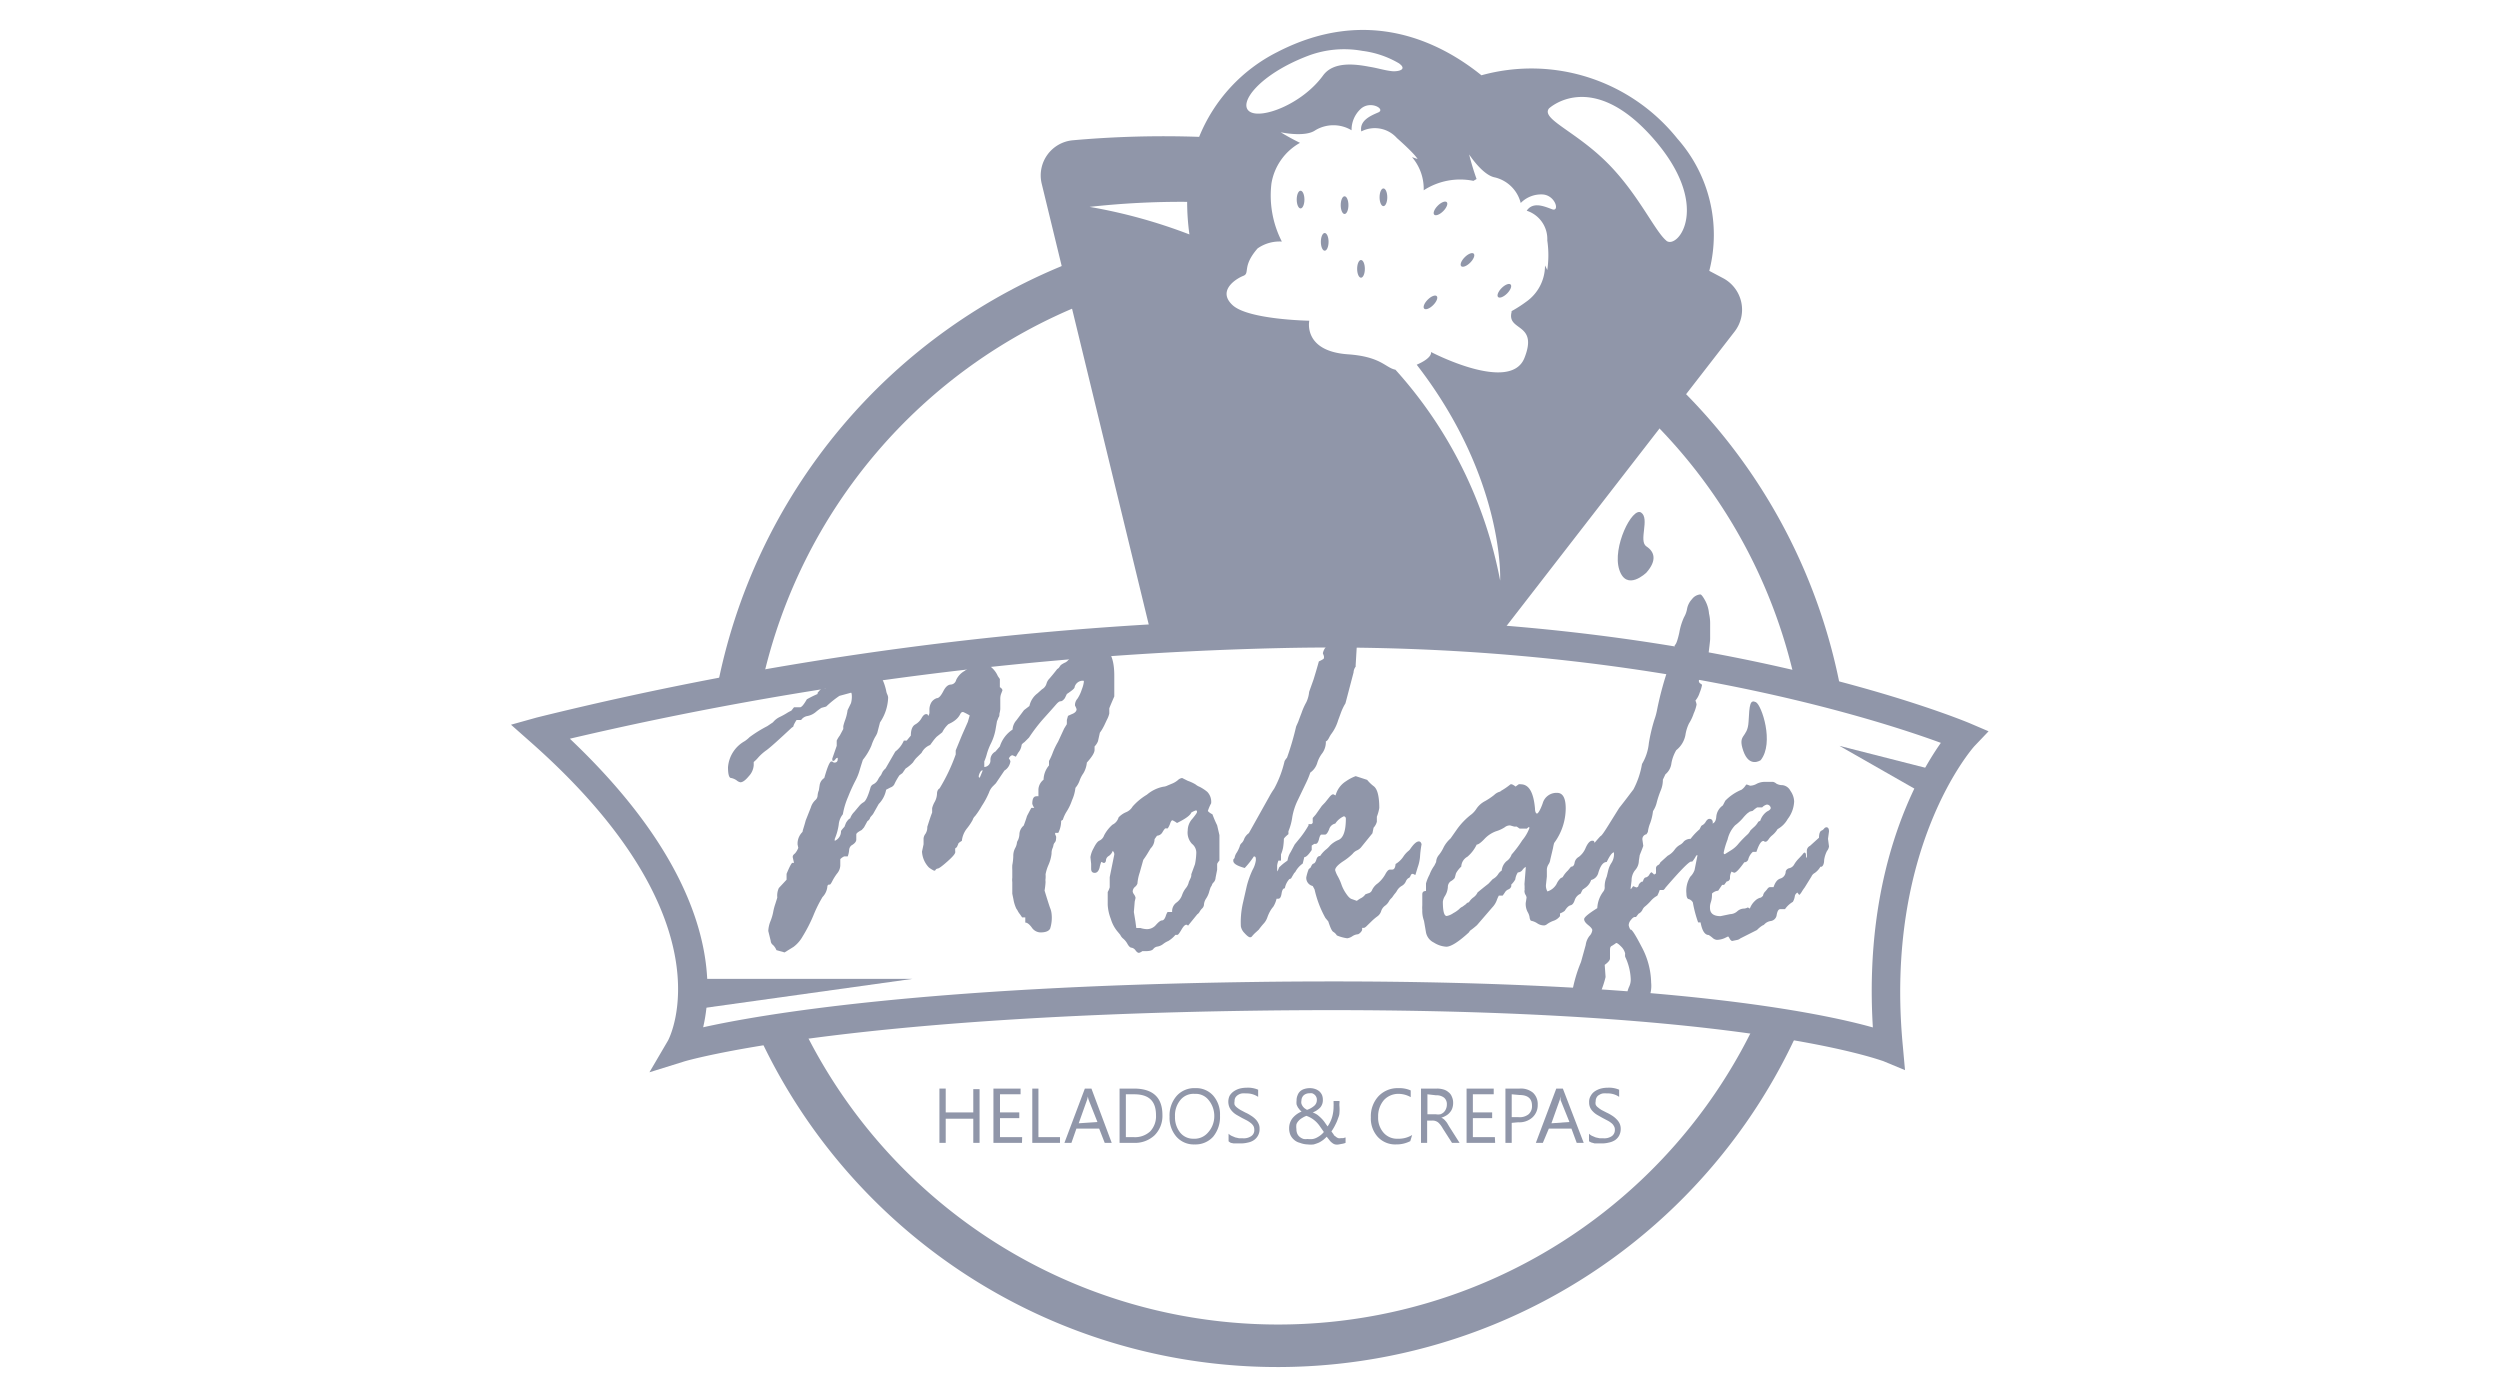 <svg xmlns="http://www.w3.org/2000/svg" id="Capa_1" data-name="Capa 1" viewBox="0 0 175 98"><defs><style>.cls-1{fill:#9096a9;}</style></defs><path class="cls-1" d="M123,71.36a37,37,0,0,1-67,.13l-3,.73a40,40,0,0,0,73-.33Z"></path><path class="cls-1" d="M45.46,75.06l1.3-2.22c.09-.16,4.44-8.47-9.6-20.88l-1.39-1.23,1.79-.5a236.68,236.68,0,0,1,51.87-6.88c29.48-.7,48.27,7.2,48.46,7.28l1.31.56-1,1.05c-.06.07-6.33,7.09-5,21l.15,1.67-1.54-.64c-.1,0-10.34-4-44.17-3.52-29.2.42-39.64,3.52-39.74,3.55Zm47.9-6.36c23.56,0,34.14,2.21,37.74,3.22-.66-10.84,3-17.42,4.76-19.92-4.58-1.68-21.61-7.22-46.38-6.63a241.54,241.54,0,0,0-49.59,6.34C50,61.29,50,68.59,49.22,71.91c4.13-.92,15.48-2.85,38.42-3.17C89.63,68.71,91.53,68.7,93.36,68.7Z"></path><polygon class="cls-1" points="48.85 70.62 63.88 68.52 48.85 68.52 48.85 70.62"></polygon><polygon class="cls-1" points="134.58 55.53 128.76 52.21 135.86 54.02 134.58 55.53"></polygon><path class="cls-1" d="M55.58,49.51l.08,0H56c.11,0,.27-.19.48-.56a7.71,7.71,0,0,1,.75-.37l0-.08a3.81,3.81,0,0,1,.28-.31h.27a1.23,1.23,0,0,0,.22-.19,2.71,2.71,0,0,1,.84-.43,3.23,3.23,0,0,0,.83-.39,3.65,3.65,0,0,1,.61-.12l.39-.1.3,0c.5,0,.85.46,1.06,1.38a1,1,0,0,0,.07.25.64.64,0,0,1,.07.24,3.28,3.28,0,0,1-.57,1.74l-.19.73a1.49,1.49,0,0,1-.15.29,3.38,3.38,0,0,0-.26.6,4.2,4.2,0,0,1-.6,1c-.05.16-.13.4-.23.74a3.66,3.66,0,0,1-.26.66,11.86,11.86,0,0,0-.54,1.18A5.31,5.31,0,0,0,59,57a1.34,1.34,0,0,0-.29.73,4,4,0,0,1-.28,1l0,.13a.72.72,0,0,0,.44-.69s.08-.13.24-.29l.11-.28c.11-.18.21-.29.29-.31a1.21,1.21,0,0,1,.29-.46l.36-.43a1.16,1.16,0,0,1,.3-.25c.14-.08.3-.41.47-1a.37.37,0,0,1,.22-.26.74.74,0,0,0,.31-.32,1.34,1.34,0,0,1,.21-.31l.11-.23a1.15,1.15,0,0,1,.21-.24l.68-1.18a1.9,1.9,0,0,0,.6-.77l.11,0h.09l.29-.35c0-.4.1-.66.31-.78a1.16,1.16,0,0,0,.45-.46c.1-.17.2-.26.31-.26s.08,0,.15.12h0s.06-.07.08-.2v-.2a1,1,0,0,1,.14-.55.73.73,0,0,1,.38-.29c.16,0,.31-.21.46-.5s.32-.44.51-.45a.41.41,0,0,0,.38-.32,1.43,1.43,0,0,1,.6-.64,3,3,0,0,1,.62-.37.61.61,0,0,0,.23-.11.37.37,0,0,1,.22-.08,1.06,1.06,0,0,1,.4.12l.25.08a1.69,1.69,0,0,1,.6.73l.14.2v.07l0,.34v.16c.12.08.18.15.18.23l-.1.26a1,1,0,0,0-.05.32c0,.13,0,.25,0,.38l0,.35a1.65,1.65,0,0,1-.06.32c0,.1,0,.19-.07.27a1.86,1.86,0,0,1-.1.25l-.11.63a3.62,3.62,0,0,1-.3.9,4.5,4.5,0,0,0-.29.73,3.68,3.68,0,0,1-.19.56l0,.12v.27a.45.45,0,0,0,.43-.47.65.65,0,0,1,.35-.61l.31-.36a2.2,2.2,0,0,1,.89-1.18,1.06,1.06,0,0,1,.27-.65l.53-.71.38-.29a1.49,1.49,0,0,1,.57-.89l.31-.28a.66.66,0,0,0,.31-.38.83.83,0,0,1,.22-.38c.12-.14.3-.35.53-.65l.11-.08.14-.2a1.68,1.68,0,0,1,.35-.2l.11-.08a2.13,2.13,0,0,1,.63-.5,2.85,2.85,0,0,0,.63-.42l.48-.1a.77.77,0,0,1,.23-.08c.88,0,1.32.7,1.32,2.11l0,.31,0,1.15c-.23.53-.35.82-.35.84l0,.36a1.85,1.85,0,0,1-.18.46c-.12.26-.19.41-.22.46a2.8,2.8,0,0,1-.26.42l-.13.59a1.07,1.07,0,0,1-.24.37v.24c0,.2-.18.49-.54.89a1.78,1.78,0,0,1-.25.76,2,2,0,0,0-.26.51,1.59,1.59,0,0,1-.29.5,2.87,2.87,0,0,1-.24.87,3.57,3.57,0,0,1-.37.78,2.46,2.46,0,0,0-.27.58l-.12.08a1.85,1.85,0,0,1-.2.84l-.22,0v.08a.35.35,0,0,0,.06.14.54.54,0,0,1,0,.22.36.36,0,0,1-.08.23.38.38,0,0,0-.1.2.76.76,0,0,1-.06.2.9.9,0,0,0-.07.38,2.69,2.69,0,0,1-.21.78,3,3,0,0,0-.21.67,2,2,0,0,1,0,.3.85.85,0,0,0,0,.23,5.37,5.37,0,0,1-.07.61c.18.59.31,1,.38,1.2a1.4,1.4,0,0,1,.11.42A2.49,2.49,0,0,1,73.51,65c-.09.18-.32.27-.68.27a.76.76,0,0,1-.61-.35c-.17-.23-.32-.34-.45-.34v-.36l0,0h-.22L71.4,64a1.36,1.36,0,0,1-.18-.28l-.08-.12a2.52,2.52,0,0,1-.2-.65l-.08-.39,0-.32,0-.49a1.24,1.24,0,0,1,0-.31l0-.54a3.35,3.35,0,0,1,0-.34,3.67,3.67,0,0,0,.07-.63,1.15,1.15,0,0,1,.13-.56,1,1,0,0,0,.12-.34.44.44,0,0,1,.08-.22,1.13,1.13,0,0,0,.1-.45.84.84,0,0,1,.3-.57c.09-.24.17-.46.23-.67.2-.38.3-.57.31-.57h.2a.9.9,0,0,1-.14-.28c0-.35.09-.53.29-.53a.3.3,0,0,1,.14,0l0-.16,0-.33a.92.92,0,0,1,.36-.67,1.6,1.6,0,0,1,.38-1l0-.31a4.06,4.06,0,0,0,.24-.52,5.08,5.08,0,0,1,.39-.82l.43-.93.19-.31h0a.27.27,0,0,1,0-.08l0-.21.08-.29L75,50q.36-.13.36-.36a1.36,1.36,0,0,0-.11-.25v-.08a.69.69,0,0,1,.17-.4,2.56,2.56,0,0,0,.31-.66,2.08,2.08,0,0,0,.14-.52c0-.05,0-.08-.05-.08a.59.59,0,0,0-.6.46c0,.08-.18.23-.54.47l-.14.29c-.11.15-.21.22-.3.22s-.19.08-.32.23-.43.49-.89,1a11.79,11.79,0,0,0-1,1.31l-.32.32c-.13.09-.2.16-.2.22a1,1,0,0,1-.23.51l-.17.29-.23-.1c-.1,0-.19.08-.26.22a.68.68,0,0,1,.11.2.89.89,0,0,1-.42.65l-.6.89-.21.21a1.16,1.16,0,0,0-.27.44,5.7,5.7,0,0,1-.5.93,5.81,5.81,0,0,1-.47.71.58.58,0,0,0-.17.27,4,4,0,0,1-.41.61,1.66,1.66,0,0,0-.35.86c-.17.1-.26.17-.26.24l-.09.2-.11.08a1.09,1.09,0,0,0,0,.26c0,.13-.2.35-.56.67s-.59.49-.68.49a.23.23,0,0,0-.13.07c0,.06-.09.08-.11.08a1.94,1.94,0,0,1-.37-.23,1.74,1.74,0,0,1-.48-1.11l.11-.51,0-.41a.61.61,0,0,1,.13-.32.83.83,0,0,0,.13-.49c.15-.47.26-.81.34-1l0-.31a1.7,1.7,0,0,1,.18-.44,1.3,1.3,0,0,0,.16-.56c0-.2.08-.33.18-.38a12.65,12.65,0,0,0,1.13-2.38v-.28l.41-1c.12-.28.27-.61.44-1l.13-.45a4.21,4.21,0,0,0-.46-.24c-.06,0-.13,0-.21.16s-.27.45-.82.69a1.93,1.93,0,0,0-.43.57l-.39.31a3,3,0,0,0-.27.32l-.19.26a1.12,1.12,0,0,0-.6.55l-.38.37a2.13,2.13,0,0,0-.22.3,2.75,2.75,0,0,1-.52.43l-.22.32-.21.15a4.89,4.89,0,0,0-.33.57.46.46,0,0,1-.29.28l-.31.16a1.92,1.92,0,0,1-.52,1l-.4.71-.19.22a.44.44,0,0,1-.2.27l-.24.44-.16.18c-.25.13-.38.23-.38.31l0,.36c0,.14-.11.28-.34.41a.45.45,0,0,0-.16.31,1.59,1.59,0,0,1-.1.46h-.25a.83.83,0,0,0-.27.19l0,0,0,.46a.93.93,0,0,1-.22.54,3.56,3.56,0,0,0-.34.54c-.08.16-.14.24-.17.24H58l-.08.08a1.22,1.22,0,0,1-.35.8l-.17.3a9.44,9.44,0,0,0-.47,1,10.42,10.42,0,0,1-.74,1.44,2.36,2.36,0,0,1-.64.74l-.63.39-.57-.16a1,1,0,0,0-.24-.36.38.38,0,0,1-.16-.29l-.17-.69a2.05,2.05,0,0,1,.15-.68,3.36,3.36,0,0,0,.19-.63,4,4,0,0,1,.16-.61c.08-.26.13-.4.13-.43a1.26,1.26,0,0,1,.11-.66l.54-.58s0,0,0-.08v0l0-.33c.21-.51.35-.77.41-.77l.11,0L55.49,60c0-.06,0-.14.16-.26a1.29,1.29,0,0,0,.23-.39l-.05-.24V59a1.16,1.16,0,0,1,.35-.77c0-.1.11-.37.22-.8l.36-.91a1.16,1.16,0,0,1,.3-.5.46.46,0,0,0,.17-.31,1.21,1.21,0,0,1,.09-.39c0,.06,0,.07,0,0l.06-.39a.72.72,0,0,1,.32-.47c.22-.77.38-1.16.5-1.16a.26.26,0,0,1,.16.08h.06c.14,0,.22-.08.22-.24s0-.08-.06-.08-.16.2-.22.2-.1,0-.1-.08,0-.05,0-.08l.31-.89,0-.37a2.16,2.16,0,0,1,.22-.36l.24-.45v-.2a3.58,3.58,0,0,1,.12-.4,3.16,3.16,0,0,0,.18-.72l.24-.49a1.77,1.77,0,0,0,.06-.43q0-.3-.06-.3l-.81.22a7.29,7.29,0,0,0-.93.75l-.33.09a3.49,3.49,0,0,0-.37.27,1.29,1.29,0,0,1-.6.3.66.66,0,0,0-.45.28l-.06,0h-.26a2.28,2.28,0,0,0-.21.38c0,.09-.07.13-.1.13-.94.88-1.53,1.41-1.79,1.6a3.36,3.36,0,0,0-.57.5,2.52,2.52,0,0,1-.33.33v.23a1.24,1.24,0,0,1-.34.76c-.23.28-.43.43-.59.43a.56.56,0,0,1-.26-.13,1,1,0,0,0-.39-.17c-.15,0-.22-.28-.22-.75a2.29,2.29,0,0,1,1.17-1.83,2.2,2.2,0,0,0,.34-.28,9,9,0,0,1,1.24-.77l.4-.27a1.35,1.35,0,0,1,.47-.37,5.08,5.08,0,0,0,.51-.28,2.36,2.36,0,0,1,.3-.16Zm13.07,4.77.14-.35v0s0,0-.05,0-.17.13-.23.39q0,.12.06.12S68.63,54.34,68.65,54.28Z"></path><path class="cls-1" d="M83.81,64l-.65.8a.16.16,0,0,0-.11-.07c-.1,0-.21.11-.35.35s-.23.36-.28.36l-.14,0a2,2,0,0,1-.5.43,1.54,1.54,0,0,0-.37.22.91.91,0,0,1-.39.17.44.44,0,0,0-.29.17q-.11.15-.54.15l-.23,0a.6.6,0,0,1-.23.12c-.08,0-.16-.06-.24-.17a.44.44,0,0,0-.27-.19q-.15,0-.3-.27a1.28,1.28,0,0,0-.29-.36.73.73,0,0,1-.21-.27l-.2-.24a2.43,2.43,0,0,1-.46-.87,3.15,3.15,0,0,1-.22-1v-.08l0-.38,0-.43a1.42,1.42,0,0,0,.14-.33V61.4L78,59.82c0-.07,0-.15-.11-.26a.7.7,0,0,1-.28.36.38.38,0,0,0-.19.27c0,.15-.08.22-.16.22l-.17-.08a2.21,2.21,0,0,0-.12.41c-.07.24-.18.36-.34.36s-.25-.09-.25-.28l0-.35L76.33,60a1.81,1.81,0,0,1,.22-.62q.23-.47.42-.54a.64.64,0,0,0,.32-.37,2.64,2.64,0,0,1,.58-.74.81.81,0,0,0,.43-.51,1.51,1.51,0,0,1,.51-.36.93.93,0,0,0,.47-.4,4.17,4.17,0,0,1,1-.83,2.53,2.53,0,0,1,1.15-.56.79.79,0,0,0,.31-.09l.36-.15a1.54,1.54,0,0,0,.35-.22.52.52,0,0,1,.3-.15l.4.2a2.87,2.87,0,0,1,.54.25,1,1,0,0,0,.29.17,3,3,0,0,1,.53.35,1,1,0,0,1,.27.8,3.16,3.16,0,0,0-.23.54s.1.13.32.23a7.64,7.64,0,0,0,.33.77l.16.69,0,1.62,0,.15c-.11.14-.16.22-.16.26l0,.39-.11.56a.51.51,0,0,1-.14.33.37.37,0,0,0-.12.2l-.09.15s-.06.16-.11.35a1.64,1.64,0,0,1-.21.44.91.91,0,0,0-.14.38.41.41,0,0,1-.14.31,1,1,0,0,0-.16.21A.47.47,0,0,1,83.81,64Zm-4.33.51.06.45,0,0h.22l.07,0a1.75,1.75,0,0,0,.42.08.83.83,0,0,0,.68-.31c.18-.2.31-.3.41-.3s.19-.1.26-.3a1.15,1.15,0,0,1,.13-.29H82l.05,0a.74.74,0,0,1,.29-.65,1.08,1.08,0,0,0,.4-.52,1.65,1.65,0,0,1,.27-.5,1,1,0,0,0,.21-.44l.11-.24a.5.5,0,0,0,.06-.29l.26-.71a4.65,4.65,0,0,0,.09-.77.78.78,0,0,0-.3-.65,1.15,1.15,0,0,1-.3-.93,1.23,1.23,0,0,1,.33-.83c.21-.26.32-.41.32-.47s0-.11-.08-.11a1.33,1.33,0,0,0-.32.15c-.07.19-.39.43-1,.73a1.52,1.52,0,0,0-.32-.19c-.05,0-.11.07-.16.23a1.5,1.5,0,0,1-.17.34h-.18s-.08.08-.18.25a.47.47,0,0,1-.39.26l-.17.24a.93.93,0,0,1-.28.65l-.15.25a6.27,6.27,0,0,1-.36.55l-.25.89a3.17,3.17,0,0,0-.16.77.54.54,0,0,1-.18.24.43.43,0,0,0-.15.33.55.55,0,0,0,.1.2.58.58,0,0,1,.1.23l-.06.26-.06.73Z"></path><path class="cls-1" d="M86.33,60.25v-.08l.09-.11a.89.89,0,0,1,.16-.39,2.44,2.44,0,0,0,.2-.42.41.41,0,0,1,.14-.24.71.71,0,0,0,.17-.28.94.94,0,0,1,.33-.41l1.42-2.54a5.46,5.46,0,0,1,.35-.57,7.62,7.62,0,0,0,.73-1.93,1.18,1.18,0,0,1,.17-.24,19.48,19.48,0,0,0,.64-2.19l.14-.31s.09-.25.24-.64a4.5,4.5,0,0,1,.33-.74,2.14,2.14,0,0,0,.2-.73l.31-.87c.08-.26.21-.68.37-1.26.24-.11.35-.19.35-.21a.42.42,0,0,0,0-.18l-.07-.18a1,1,0,0,1,.22-.45l.06-.08a1.16,1.16,0,0,1,.11-.32l0-.11a4.28,4.28,0,0,1,.65-1.32c.26-.36.51-.54.76-.54s.34.12.37.36a2.39,2.39,0,0,0,.13.58,1.27,1.27,0,0,1,.1.46v.5L94.9,46.5a.8.8,0,0,0,0,.16.72.72,0,0,0-.15.41l-.57,2.17s-.15.22-.3.61l-.21.57a3.09,3.09,0,0,1-.51,1l-.09.15c-.1.21-.19.32-.26.32a1.35,1.35,0,0,1-.24.82,2.14,2.14,0,0,0-.37.72,1.26,1.26,0,0,1-.48.65,5.89,5.89,0,0,1-.28.69L90.85,56a4.37,4.37,0,0,0-.39,1.19,4.07,4.07,0,0,1-.27,1l0,.2c-.22.18-.32.3-.32.34s0,.27-.06.63a2.68,2.68,0,0,1-.14.45l0,.43-.18,0a1.49,1.49,0,0,0-.09.34V61l0,0s.08-.09.13-.27a3.23,3.23,0,0,1,.5-.42l.1-.08a1.4,1.4,0,0,1,.22-.59l.28-.53.4-.49a6.51,6.51,0,0,0,.57-.85.13.13,0,0,1,0-.08l.2,0,.09-.08,0-.35.21-.24.43-.61.23-.24.28-.35c.12-.15.21-.22.29-.22l.16.08a1.68,1.68,0,0,1,.74-1,2.92,2.92,0,0,1,.67-.35l.8.26a2.68,2.68,0,0,0,.48.46c.24.2.37.7.37,1.51a3.1,3.1,0,0,1-.17.61l0,.35a1,1,0,0,1-.23.42l-.08.39-.81,1a.81.81,0,0,1-.28.2.79.79,0,0,0-.3.24,4.08,4.08,0,0,1-.69.54c-.35.24-.53.44-.53.6a1.94,1.94,0,0,0,.19.44,3.64,3.64,0,0,1,.27.62,2.74,2.74,0,0,0,.32.6c.15.22.28.34.4.37l.34.12s.1-.08.25-.17a.86.86,0,0,0,.35-.29l.2-.07a.36.36,0,0,0,.27-.24,1.2,1.2,0,0,1,.4-.46,2.27,2.27,0,0,0,.51-.61c.12-.23.23-.35.34-.35h.16c.13,0,.21-.13.23-.39a1.67,1.67,0,0,0,.54-.51,1.72,1.72,0,0,1,.38-.42l.08-.08q.38-.57.63-.57c.09,0,.16.07.19.2a6.88,6.88,0,0,0-.11.9,2.92,2.92,0,0,1-.16.71c-.11.36-.16.54-.17.54l-.16-.08h0c-.06,0-.12,0-.17.13s-.11.16-.17.18a.56.56,0,0,0-.17.24.65.65,0,0,1-.29.3.92.92,0,0,0-.31.31,1.14,1.14,0,0,1-.18.25l-.11.15a.61.61,0,0,1-.12.15.91.91,0,0,0-.18.24.94.94,0,0,1-.27.29.75.75,0,0,0-.26.37.7.7,0,0,1-.23.34,3.76,3.76,0,0,0-.41.34l-.38.37a.5.5,0,0,1-.17.12h0l-.14,0s0,0,0,.12-.22.33-.31.33a.81.81,0,0,0-.38.14.85.85,0,0,1-.35.14,2.78,2.78,0,0,1-.73-.2.74.74,0,0,0-.25-.25c-.1-.06-.21-.3-.35-.73l-.2-.24a7.39,7.39,0,0,1-.76-2l-.13-.24a.58.58,0,0,1-.45-.61,3.32,3.32,0,0,1,.17-.57l.14-.12c.06-.15.12-.25.2-.27s.15-.12.2-.29.14-.24.26-.24h0a2.1,2.1,0,0,1,.38-.43,1.78,1.78,0,0,0,.31-.3,1.77,1.77,0,0,1,.61-.4c.33-.15.5-.65.5-1.49a.16.16,0,0,0-.14-.16,1.39,1.39,0,0,0-.6.51.57.57,0,0,0-.43.4c-.1.25-.2.37-.28.37l-.26,0c-.06,0-.12.11-.17.32s-.13.33-.23.33H92l-.18.12,0,.31c-.22.33-.39.5-.52.5l-.11.45a1.66,1.66,0,0,0-.52.59l-.08.08-.17.29a.17.17,0,0,1-.16.12,1.3,1.3,0,0,0-.32.65c-.12,0-.19.12-.23.37s-.11.36-.23.36h-.12a1.9,1.9,0,0,1-.23.56,1.81,1.81,0,0,0-.23.33,2.69,2.69,0,0,0-.19.43,1.23,1.23,0,0,1-.28.45c-.14.16-.24.29-.32.4l-.22.2a2.37,2.37,0,0,0-.24.25.17.17,0,0,1-.14.08c-.09,0-.22-.1-.4-.3a.89.89,0,0,1-.25-.47,6,6,0,0,1,.14-1.61L87.28,62a6.48,6.48,0,0,1,.4-1.11,1.85,1.85,0,0,0,.23-.67c0-.18,0-.27-.14-.27a5.8,5.8,0,0,1-.64.81C86.6,60.61,86.33,60.46,86.33,60.25Z"></path><path class="cls-1" d="M109.75,60.94l.22-.27c.14,0,.22-.09.25-.27a.58.58,0,0,1,.3-.42,1.5,1.5,0,0,0,.48-.64c.15-.33.3-.49.46-.49s.12.07.19.2a.64.64,0,0,1,.11.32,3.5,3.5,0,0,1-.28,1.34l0,.55-.1.25a.75.75,0,0,0-.27.34,1.19,1.19,0,0,1-.33.43l-.14.28a.73.73,0,0,0-.41.45c-.07.21-.16.33-.29.36s-.26.15-.41.39a1.29,1.29,0,0,1-.33.18l0,.19a.94.94,0,0,1-.44.32,1.85,1.85,0,0,0-.45.23.44.44,0,0,1-.2.1.85.85,0,0,1-.49-.14,1.22,1.22,0,0,0-.46-.19.48.48,0,0,1-.09-.26,1.12,1.12,0,0,0-.14-.36,1.22,1.22,0,0,1-.13-.62l.06-.38a.5.5,0,0,0-.07-.19.4.4,0,0,1-.07-.2.21.21,0,0,1,0-.12.29.29,0,0,0,0-.12,1.83,1.83,0,0,0,0-.21.88.88,0,0,1,0-.2l.08-1c0-.07,0-.11,0-.11s-.11.06-.21.19a.42.42,0,0,1-.34.2,1.13,1.13,0,0,0-.18.49,1.59,1.59,0,0,1-.28.36l0,.12a.34.34,0,0,1-.21.22.52.52,0,0,0-.25.23l-.14.2-.27,0a2.22,2.22,0,0,0-.15.34,1.48,1.48,0,0,1-.32.5l-1.06,1.23a5.94,5.94,0,0,1-.49.39l-.08.12c-.75.69-1.27,1-1.58,1a1.82,1.82,0,0,1-.87-.29,1,1,0,0,1-.55-.71l-.14-.81a2,2,0,0,1-.12-.77,1.76,1.76,0,0,1,0-.31v-.12l0-.65c0-.16.08-.24.26-.24l0-.53a3,3,0,0,1,.25-.62,2.54,2.54,0,0,1,.33-.62l.13-.26a.8.8,0,0,1,.2-.5,2.61,2.61,0,0,0,.33-.54,2.19,2.19,0,0,1,.48-.61l.42-.6a4.85,4.85,0,0,1,1.06-1.1,1.67,1.67,0,0,0,.34-.39,1.6,1.6,0,0,1,.59-.52,4.78,4.78,0,0,0,.64-.43.89.89,0,0,1,.49-.25H105a4.89,4.89,0,0,0,.74-.5h.09a1,1,0,0,1,.26.16h0l.22-.16a.33.33,0,0,1,.14,0c.58,0,.9.57,1,1.7,0,.23.07.35.14.35s.23-.24.4-.72A1,1,0,0,1,109,55.5c.4,0,.6.37.6,1.09a4.11,4.11,0,0,1-.81,2.42,3.21,3.21,0,0,0-.08.36l-.19.8v0a.74.74,0,0,1-.12.33.76.76,0,0,0-.12.36l0,.5-.06.55a.79.79,0,0,0,.1.49,1.12,1.12,0,0,0,.64-.52,1.22,1.22,0,0,1,.29-.41l.14-.07A1.83,1.83,0,0,1,109.75,60.94Zm-4.63,0a1,1,0,0,1,.34-.66.9.9,0,0,0,.35-.46,8,8,0,0,0,.75-1,2.9,2.9,0,0,0,.5-.86.05.05,0,0,0-.06-.06h0l-.12.1-.25,0-.26,0-.2-.14-.18,0-.28-.08a.57.57,0,0,0-.38.13,2.37,2.37,0,0,1-.61.28,2.09,2.09,0,0,0-.82.55c-.24.25-.42.38-.53.38a2.56,2.56,0,0,1-.65.85.82.82,0,0,0-.43.69,1.83,1.83,0,0,0-.37.47l-.09.33a.89.89,0,0,1-.28.23.49.49,0,0,0-.2.41,1.37,1.37,0,0,1-.19.6.93.93,0,0,0-.16.42q0,1,.27,1a1.19,1.19,0,0,0,.46-.2,2,2,0,0,0,.42-.29.62.62,0,0,1,.22-.16l.26-.19a.2.2,0,0,1,.13-.1c.05,0,.09-.06.14-.13a1.16,1.16,0,0,1,.25-.24.86.86,0,0,0,.28-.34c.16-.13.41-.34.76-.61l.3-.32a1,1,0,0,0,.37-.33A.82.82,0,0,1,105.12,60.94Z"></path><path class="cls-1" d="M119.49,58l.29-.34c.22,0,.34-.19.36-.49a1.07,1.07,0,0,1,.46-.79l.17-.33a3.37,3.37,0,0,1,1.14-.77,1.11,1.11,0,0,0,.32-.36s0,0,.06,0l.22.08a1,1,0,0,0,.47-.14,1.26,1.26,0,0,1,.55-.13l.58,0a.54.54,0,0,1,.23.12.83.83,0,0,0,.43.11.72.72,0,0,1,.56.4,1.35,1.35,0,0,1,.26.73,2.15,2.15,0,0,1-.45,1.24,1.82,1.82,0,0,1-.71.71,1.67,1.67,0,0,1-.36.42,1.2,1.2,0,0,0-.26.28c-.08.12-.16.18-.21.18s-.07,0-.08,0a.09.09,0,0,0-.09-.05c-.15,0-.31.25-.48.76l-.25,0a1.07,1.07,0,0,0-.31.48.29.29,0,0,1-.29.25c-.35.49-.58.73-.7.73a.6.6,0,0,1-.19-.08.78.78,0,0,0-.11.42.24.24,0,0,1-.23.27l-.18.24-.14,0-.28.41a.7.7,0,0,0-.43.2c0,.16,0,.36-.08.6s-.06.38-.06.41c0,.38.25.57.74.57l.67-.14a.78.78,0,0,0,.5-.2.72.72,0,0,1,.49-.19.69.69,0,0,0,.25-.08l.14.08a1.35,1.35,0,0,1,.36-.54.8.8,0,0,1,.42-.23l.14-.12a.54.54,0,0,1,.17-.32l.11-.13c.07-.11.14-.16.21-.16h.19l.06,0c.11-.34.27-.54.47-.6A.52.52,0,0,0,125,61a.33.33,0,0,1,.27-.23.53.53,0,0,0,.33-.27,2.18,2.18,0,0,1,.33-.42c.13-.14.22-.23.27-.3s.1-.1.13-.1.09.06.09.18,0,.18,0,.18.06,0,.06-.08a.88.88,0,0,0,0-.2V59.6a.39.39,0,0,1,.22-.39l.63-.57c0-.28.07-.44.16-.49a.46.46,0,0,0,.2-.15.21.21,0,0,1,.16-.09c.12,0,.18.1.18.29l-.07.52.07.53a.64.64,0,0,1-.14.32,2,2,0,0,0-.2.63c0,.29-.1.44-.18.47h-.08a1.36,1.36,0,0,1-.4.44.51.51,0,0,0-.23.25l-.47.76a3.73,3.73,0,0,0-.24.36c-.07.1-.12.16-.15.16l-.12-.16s0,0,0,0-.15.08-.18.24a1.11,1.11,0,0,1-.14.41,1.73,1.73,0,0,0-.55.51l-.08,0h-.25c-.12,0-.2.13-.25.39a.49.49,0,0,1-.4.44.75.75,0,0,0-.47.24.25.25,0,0,1-.12.07,2,2,0,0,0-.39.32l-1.17.59a.47.47,0,0,1-.19.1l-.39.08s-.11-.05-.16-.16a.67.67,0,0,0-.11-.16l-.25.12a1.39,1.39,0,0,1-.54.12.51.51,0,0,1-.3-.14,2.26,2.26,0,0,0-.27-.2c-.27,0-.46-.29-.57-.88l-.17,0a8.38,8.38,0,0,1-.37-1.4.51.51,0,0,0-.27-.23c-.12,0-.18-.17-.18-.38a1.87,1.87,0,0,1,.27-1.19,1.23,1.23,0,0,0,.3-.47l.2-1a1.23,1.23,0,0,0,.14-.4l.32-.82C119.27,58.6,119.36,58.37,119.49,58Zm3-1.19-.17.12a3.13,3.13,0,0,0-.33.35,3.34,3.34,0,0,1-.53.49,2.13,2.13,0,0,0-.53,1,5.5,5.5,0,0,0-.27.9c0,.08,0,.12.08.12l.48-.3a2,2,0,0,0,.49-.45,8,8,0,0,1,.66-.67l.12-.16c0-.05.1-.14.25-.28a1.37,1.37,0,0,0,.34-.41l.14-.07a1.24,1.24,0,0,1,.48-.65c.17-.08.25-.16.25-.24s-.09-.24-.27-.24a.68.68,0,0,0-.33.2H123s-.14.08-.31.24Z"></path><path class="cls-1" d="M68.57,80h-.44V78.31H66.2V80h-.44v-3.8h.44v1.67h1.93V76.24h.44Z"></path><path class="cls-1" d="M71.54,80h-2v-3.8h1.9v.4H70v1.27h1.35v.4H70v1.33h1.55Z"></path><path class="cls-1" d="M74.2,80H72.26v-3.8h.43v3.4H74.2Z"></path><path class="cls-1" d="M77.82,80h-.49L76.94,79H75.35L75,80h-.49l1.43-3.8h.46Zm-1-1.46L76.21,77a1.53,1.53,0,0,1-.06-.25h0a1.85,1.85,0,0,1-.06.25l-.58,1.63Z"></path><path class="cls-1" d="M78.37,80v-3.8h1c1.32,0,2,.61,2,1.85a1.92,1.92,0,0,1-.55,1.42,2,2,0,0,1-1.47.53Zm.44-3.4v3h.55a1.56,1.56,0,0,0,1.15-.4,1.54,1.54,0,0,0,.41-1.14c0-1-.51-1.46-1.53-1.46Z"></path><path class="cls-1" d="M83.62,80.11a1.61,1.61,0,0,1-1.27-.54,2,2,0,0,1-.48-1.39,2.08,2.08,0,0,1,.49-1.46,1.65,1.65,0,0,1,1.32-.55,1.59,1.59,0,0,1,1.25.53,2,2,0,0,1,.47,1.39,2.18,2.18,0,0,1-.48,1.48A1.66,1.66,0,0,1,83.62,80.11Zm0-3.54a1.18,1.18,0,0,0-1,.44,1.68,1.68,0,0,0-.37,1.14,1.72,1.72,0,0,0,.36,1.13,1.16,1.16,0,0,0,.93.43,1.23,1.23,0,0,0,1-.41A1.69,1.69,0,0,0,85,78.15,1.75,1.75,0,0,0,84.6,77,1.15,1.15,0,0,0,83.65,76.57Z"></path><path class="cls-1" d="M86,79.89v-.53a.8.8,0,0,0,.21.15l.26.11.27.06.26,0a.92.92,0,0,0,.6-.16.49.49,0,0,0,.2-.44.53.53,0,0,0-.06-.26.76.76,0,0,0-.19-.21,1.81,1.81,0,0,0-.27-.18l-.35-.18-.37-.21a1.34,1.34,0,0,1-.29-.23,1.1,1.1,0,0,1-.2-.28,1,1,0,0,1,0-.82,1,1,0,0,1,.3-.32,1.4,1.4,0,0,1,.41-.19,2,2,0,0,1,.48-.06,1.81,1.81,0,0,1,.81.14v.5a1.44,1.44,0,0,0-.85-.24,1.35,1.35,0,0,0-.29,0,.74.74,0,0,0-.26.1.58.58,0,0,0-.18.17.47.47,0,0,0-.07.27.62.62,0,0,0,0,.25.58.58,0,0,0,.16.19,2,2,0,0,0,.26.18l.34.18a2.32,2.32,0,0,1,.38.21,1.61,1.61,0,0,1,.32.25,1,1,0,0,1,.21.3.75.75,0,0,1,.08.37.91.91,0,0,1-.4.8,1.13,1.13,0,0,1-.42.17,2.1,2.1,0,0,1-.51.06l-.22,0-.26,0L86.16,80A.85.85,0,0,1,86,79.89Z"></path><path class="cls-1" d="M93.72,80.11a.67.67,0,0,1-.26,0,.53.53,0,0,1-.21-.11.85.85,0,0,1-.19-.19l-.19-.24a2.61,2.61,0,0,1-.24.22,2.2,2.2,0,0,1-.3.19,3.19,3.19,0,0,1-.37.13,1.88,1.88,0,0,1-.43,0A1.6,1.6,0,0,1,91,80a.94.94,0,0,1-.41-.21,1,1,0,0,1-.26-.34,1.16,1.16,0,0,1-.09-.47,1.13,1.13,0,0,1,.23-.7,1.6,1.6,0,0,1,.64-.47L91,77.71l-.14-.18a1.47,1.47,0,0,1-.1-.22,1.12,1.12,0,0,1,0-.27.87.87,0,0,1,.07-.37A.71.71,0,0,1,91,76.4a.74.74,0,0,1,.3-.17,1.23,1.23,0,0,1,.39-.06,1.1,1.1,0,0,1,.37.06.9.9,0,0,1,.29.16.83.83,0,0,1,.19.26.88.88,0,0,1,.06.33.79.79,0,0,1-.17.53,1.41,1.41,0,0,1-.54.36,1.71,1.71,0,0,1,.33.17,2.91,2.91,0,0,1,.27.24,2,2,0,0,1,.23.27l.21.3a2.24,2.24,0,0,0,.32-.66,2.68,2.68,0,0,0,.1-.76,1.21,1.21,0,0,0,0-.19l0-.17h.41a.5.5,0,0,1,0,.16,1.34,1.34,0,0,0,0,.19,2.81,2.81,0,0,1,0,.49c0,.16-.08.32-.13.47s-.13.3-.2.44a3.48,3.48,0,0,1-.23.38l.16.22c0,.06.11.11.16.16a.51.51,0,0,0,.16.09.48.48,0,0,0,.18,0l.16,0,.17-.05V80a1.17,1.17,0,0,1-.2.06Zm-2.19-.38a1.5,1.5,0,0,0,.37,0,1,1,0,0,0,.3-.11,1.67,1.67,0,0,0,.26-.17,1.39,1.39,0,0,0,.21-.21l-.3-.43a2.07,2.07,0,0,0-.27-.31,1.84,1.84,0,0,0-.65-.39,1.4,1.4,0,0,0-.3.15.88.88,0,0,0-.24.19.72.72,0,0,0-.16.25,1.16,1.16,0,0,0,0,.34.76.76,0,0,0,.06.32.6.6,0,0,0,.18.23.77.77,0,0,0,.27.14A1.07,1.07,0,0,0,91.53,79.73ZM92.18,77a.41.41,0,0,0-.05-.23.44.44,0,0,0-.12-.15.51.51,0,0,0-.16-.09.57.57,0,0,0-.18,0,.6.6,0,0,0-.41.14.53.53,0,0,0-.16.38.49.49,0,0,0,0,.21.76.76,0,0,0,.09.18.86.86,0,0,0,.13.14l.17.11a1.47,1.47,0,0,0,.49-.27A.53.53,0,0,0,92.18,77Z"></path><path class="cls-1" d="M98.72,79.88a2.12,2.12,0,0,1-1,.23,1.66,1.66,0,0,1-1.28-.53,1.92,1.92,0,0,1-.48-1.37,2.06,2.06,0,0,1,.54-1.48,1.84,1.84,0,0,1,1.37-.56,2,2,0,0,1,.88.16v.47a1.75,1.75,0,0,0-.88-.23,1.37,1.37,0,0,0-1,.44,1.73,1.73,0,0,0-.4,1.17,1.57,1.57,0,0,0,.38,1.11,1.24,1.24,0,0,0,1,.42,1.8,1.8,0,0,0,1-.26Z"></path><path class="cls-1" d="M102.17,80h-.53L101,79a2,2,0,0,0-.17-.26,1.33,1.33,0,0,0-.16-.17.63.63,0,0,0-.41-.13h-.36V80h-.43v-3.8h1.11a1.53,1.53,0,0,1,.45.06.89.89,0,0,1,.36.19.7.7,0,0,1,.24.32,1,1,0,0,1,.09.44,1.15,1.15,0,0,1-.06.37.85.85,0,0,1-.17.29.92.92,0,0,1-.26.22,1.52,1.52,0,0,1-.34.15h0a.61.61,0,0,1,.16.09.8.8,0,0,1,.13.13,1.09,1.09,0,0,1,.13.17l.13.22Zm-2.25-3.4V78h.6a.94.94,0,0,0,.3,0,.63.63,0,0,0,.24-.14.67.67,0,0,0,.16-.24.73.73,0,0,0,.06-.3.59.59,0,0,0-.19-.48.86.86,0,0,0-.57-.17Z"></path><path class="cls-1" d="M104.66,80h-2v-3.8h1.9v.4h-1.46v1.27h1.35v.4h-1.35v1.33h1.54Z"></path><path class="cls-1" d="M105.82,78.6V80h-.44v-3.8h1a1.33,1.33,0,0,1,.93.29,1.08,1.08,0,0,1,.33.84,1.16,1.16,0,0,1-.37.89,1.37,1.37,0,0,1-1,.34Zm0-2V78.2h.46A1,1,0,0,0,107,78a.75.75,0,0,0,.24-.6c0-.5-.29-.75-.88-.75Z"></path><path class="cls-1" d="M110.86,80h-.49L110,79h-1.58L108,80h-.49l1.43-3.8h.46Zm-1-1.46L109.24,77s0-.14,0-.25h0a1.85,1.85,0,0,1-.06.25l-.58,1.63Z"></path><path class="cls-1" d="M111.23,79.89v-.53a.8.8,0,0,0,.21.15l.26.11.28.06.26,0a.92.92,0,0,0,.6-.16.52.52,0,0,0,.2-.44.44.44,0,0,0-.07-.26.6.6,0,0,0-.18-.21,1.5,1.5,0,0,0-.28-.18l-.34-.18-.37-.21a1.34,1.34,0,0,1-.29-.23.9.9,0,0,1-.2-.28.87.87,0,0,1-.07-.37.79.79,0,0,1,.11-.45.89.89,0,0,1,.29-.32,1.46,1.46,0,0,1,.42-.19,1.91,1.91,0,0,1,.48-.06,1.79,1.79,0,0,1,.8.14v.5a1.4,1.4,0,0,0-.85-.24,1.55,1.55,0,0,0-.29,0,.69.69,0,0,0-.25.1.42.42,0,0,0-.18.17.47.47,0,0,0-.07.27.49.49,0,0,0,0,.25.48.48,0,0,0,.16.19,1.8,1.8,0,0,0,.25.18l.35.18a2.82,2.82,0,0,1,.38.21,1.54,1.54,0,0,1,.31.25,1.05,1.05,0,0,1,.22.3.87.87,0,0,1,.08.37,1,1,0,0,1-.11.48.89.89,0,0,1-.29.32,1.25,1.25,0,0,1-.43.17,2,2,0,0,1-.5.06l-.22,0-.27,0-.25-.07Z"></path><path class="cls-1" d="M120.65,19.49l-1-.53a10.15,10.15,0,0,0-2.23-9.25A13.09,13.09,0,0,0,103.7,5.27c-2.91-2.35-8-4.89-14.32-1.61a11.46,11.46,0,0,0-5.44,5.92,71.67,71.67,0,0,0-8.85.24,2.47,2.47,0,0,0-2.18,3l7.77,32c14.73-2.22,24,0,24,0L121.43,23.2A2.5,2.5,0,0,0,120.65,19.49Zm-44.45-5a58,58,0,0,1,6.9-.36,16.73,16.73,0,0,0,.16,2.28A37,37,0,0,0,76.2,14.47ZM91.58,3.9a7.15,7.15,0,0,1,3.78-.34,6.71,6.71,0,0,1,2.58.88l.13.11c.38.39-.35.47-.65.43-.53-.06-1-.22-1.58-.31-1-.19-2.51-.38-3.23.62-1.46,2-4.34,3.09-5.15,2.51S88.16,5.2,91.58,3.9Zm17.07,10.75c-.56-.21-1.34-.55-1.78.1a2.08,2.08,0,0,1,1.44,2.08,7.12,7.12,0,0,1,0,2.07l-.16-.32a3.09,3.09,0,0,1-1.34,2.56,9,9,0,0,1-1,.64s0,0,0,.07c-.34,1.36,1.89.72.9,3.21s-6.54-.42-6.54-.42.15.39-1,.89c6.19,8,5.84,15.11,5.84,15.11a30.51,30.51,0,0,0-7.33-14.76c-.71-.14-1-.92-3.35-1.08-3.14-.23-2.68-2.35-2.68-2.35s-4.27-.07-5.37-1.09.26-1.86.75-2.05-.11-.64,1-1.92a2.68,2.68,0,0,1,1.7-.48A7.08,7.08,0,0,1,89,12.85,4,4,0,0,1,91,10c-.31-.15-.88-.45-1.35-.74,0,0,1.7.37,2.42-.14a2.46,2.46,0,0,1,2.54,0,2,2,0,0,1,.62-1.48c.68-.65,1.79,0,1.25.23s-1.33.57-1.19,1.33a2.07,2.07,0,0,1,2.49.46c1.34,1.19,1.45,1.47,1.45,1.47L98.84,11a3.4,3.4,0,0,1,.82,2.2v.12a4.68,4.68,0,0,1,3.48-.66l.22-.13a17.92,17.92,0,0,1-.52-1.72s.94,1.46,1.81,1.61a2.46,2.46,0,0,1,1.8,1.79,2,2,0,0,1,1.48-.6C108.87,13.62,109.21,14.85,108.65,14.65Zm8,2.2c-.81-.65-2-3.35-4.22-5.53s-4.57-3-4-3.73c0,0,2.94-2.78,7.21,2S117.45,17.5,116.64,16.85Z"></path><ellipse class="cls-1" cx="94.12" cy="14.36" rx="0.27" ry="0.62"></ellipse><ellipse class="cls-1" cx="92.73" cy="16.93" rx="0.27" ry="0.62"></ellipse><ellipse class="cls-1" cx="91.04" cy="13.97" rx="0.27" ry="0.62"></ellipse><ellipse class="cls-1" cx="96.84" cy="13.81" rx="0.27" ry="0.62"></ellipse><ellipse class="cls-1" cx="100.83" cy="14.59" rx="0.62" ry="0.27" transform="translate(19.22 75.57) rotate(-45)"></ellipse><ellipse class="cls-1" cx="102.72" cy="18.2" rx="0.62" ry="0.27" transform="translate(17.22 77.96) rotate(-45)"></ellipse><ellipse class="cls-1" cx="100.13" cy="21.17" rx="0.62" ry="0.27" transform="translate(14.36 77) rotate(-45)"></ellipse><ellipse class="cls-1" cx="105.31" cy="20.35" rx="0.62" ry="0.27" transform="translate(16.45 80.43) rotate(-45)"></ellipse><ellipse class="cls-1" cx="95.27" cy="18.82" rx="0.27" ry="0.62"></ellipse><path class="cls-1" d="M115.25,40.08s-1.39,1.36-1.9-.2.91-4.42,1.53-4-.2,2,.37,2.37S116,39.23,115.25,40.08Z"></path><path class="cls-1" d="M123.25,53.21s-.8.57-1.22-.65.31-.85.37-2.05.11-1.55.51-1.36S124.21,52,123.25,53.21Z"></path><path class="cls-1" d="M119.65,57.32c-.07,0-.16.06-.24.19a.65.65,0,0,1-.22.24.26.26,0,0,0-.11.08l-.11.22a4.29,4.29,0,0,0-.63.67.67.67,0,0,0-.47.18.8.8,0,0,1-.29.25,1.15,1.15,0,0,0-.35.32,1.4,1.4,0,0,1-.49.43l-.52.47a.32.32,0,0,1-.18.2.25.25,0,0,0-.12.25l0,.32-.13.08h0c-.11-.11-.17-.16-.19-.16s-.09.06-.15.17a.39.39,0,0,1-.24.19c-.09,0-.16.11-.21.29l-.06,0a.49.49,0,0,0-.24.25c0,.11-.1.16-.16.16l-.22-.09c-.1.14-.15.21-.17.21a.35.35,0,0,1,0-.12l.06-.47a1.16,1.16,0,0,1,.25-.74,1,1,0,0,0,.26-.66l.06-.39c.17-.42.25-.64.25-.65l-.06-.43a.34.34,0,0,1,.28-.38l.1-.16a2.45,2.45,0,0,1,.17-.64,3.66,3.66,0,0,0,.19-.82,1.91,1.91,0,0,0,.27-.64,6.66,6.66,0,0,1,.28-.83,1.91,1.91,0,0,0,.14-.65v-.08l.18-.38a1.17,1.17,0,0,0,.42-.78,2.75,2.75,0,0,1,.34-.91,1.77,1.77,0,0,0,.64-1.06,2.85,2.85,0,0,1,.25-.81,3.08,3.08,0,0,0,.33-.7,2.78,2.78,0,0,0,.2-.62,1.12,1.12,0,0,0-.08-.28,1.58,1.58,0,0,0,.3-.56,2.69,2.69,0,0,0,.16-.52s0-.06-.11-.11a.21.21,0,0,1-.11-.19c0-.08.08-.16.23-.23a.58.58,0,0,0,.29-.49c0-.24.09-.64.16-1.21s.11-.9.11-1l0-.57c0-.21,0-.38,0-.51s0-.36-.08-.71a2.3,2.3,0,0,0-.28-.92c-.15-.27-.26-.41-.33-.41a.82.82,0,0,0-.58.33,1.37,1.37,0,0,0-.34.65,1.77,1.77,0,0,1-.22.62,4.38,4.38,0,0,0-.33,1.08c-.12.53-.22.82-.32.87a4,4,0,0,1-.06.61l-.21.24-.14.65a22.84,22.84,0,0,0-.82,3,4.46,4.46,0,0,1-.2.74,12,12,0,0,0-.38,1.62,3.5,3.5,0,0,1-.48,1.46,5.92,5.92,0,0,1-.6,1.78c-.21.27-.53.71-1,1.3l-.76,1.22c-.31.5-.49.75-.55.75-1,1.1-1.42,1.79-1.42,2.07l-.13,1.22c0,.12.1.26.3.43a1.08,1.08,0,0,0,.6-.65.69.69,0,0,0,.51-.53c.15-.49.34-.73.58-.73.22-.46.39-.68.51-.67v.16a1.13,1.13,0,0,1-.17.56,1.63,1.63,0,0,0-.23.52l-.11.46a1.67,1.67,0,0,0-.14.76.45.45,0,0,1-.1.28,2.07,2.07,0,0,0-.42,1.16c-.61.38-.92.64-.92.77s.1.27.29.42.28.27.28.35a.68.68,0,0,1-.2.41,1.29,1.29,0,0,0-.26.63l-.33,1.19a10,10,0,0,0-.68,2.5.48.48,0,0,1-.13.26l2,.14s0,0,0,0a8.61,8.61,0,0,1,.3-1.09,6.36,6.36,0,0,0,.23-.76l-.06-.85c.25-.18.37-.33.37-.45l0-.43v-.08c0-.2,0-.32.15-.38l.17-.11.11-.08c.08,0,.19.09.36.26a1,1,0,0,1,.27.47,1.2,1.2,0,0,0,0,.23,4,4,0,0,1,.39,1.54,1.14,1.14,0,0,1-.11.56,1.76,1.76,0,0,0-.15.53,4,4,0,0,1-.11.58l-.06.24,1.48.11c0-.1,0-.18,0-.21a.86.86,0,0,1,.19-.38,2.24,2.24,0,0,0,.19-1.16,5.49,5.49,0,0,0-.67-2.51c-.45-.87-.71-1.27-.78-1.19a1,1,0,0,1-.12-.31.59.59,0,0,1,.16-.38c.1-.13.19-.2.27-.2h.08l.18-.23a.59.59,0,0,0,.27-.27.63.63,0,0,1,.21-.26,3.65,3.65,0,0,0,.37-.36,1.55,1.55,0,0,1,.46-.37,2.75,2.75,0,0,0,.17-.4l.26,0a.46.46,0,0,0,.14-.16q1.58-1.83,1.8-1.83h.08a2.12,2.12,0,0,0,.28-.43l.18,0c.09-.23.16-.34.2-.34s.3-.26.34-.78l0-.06a1.39,1.39,0,0,0,.42-1C119.93,57.45,119.84,57.32,119.65,57.32Z"></path><path class="cls-1" d="M75.29,18.24A40.17,40.17,0,0,0,50.16,48.35l3.21-.66A37.17,37.17,0,0,1,75.89,21.26Z"></path><path class="cls-1" d="M116.22,25.87,114.09,28a37,37,0,0,1,11.63,20l3.22.76A40.07,40.07,0,0,0,116.22,25.87Z"></path></svg>
